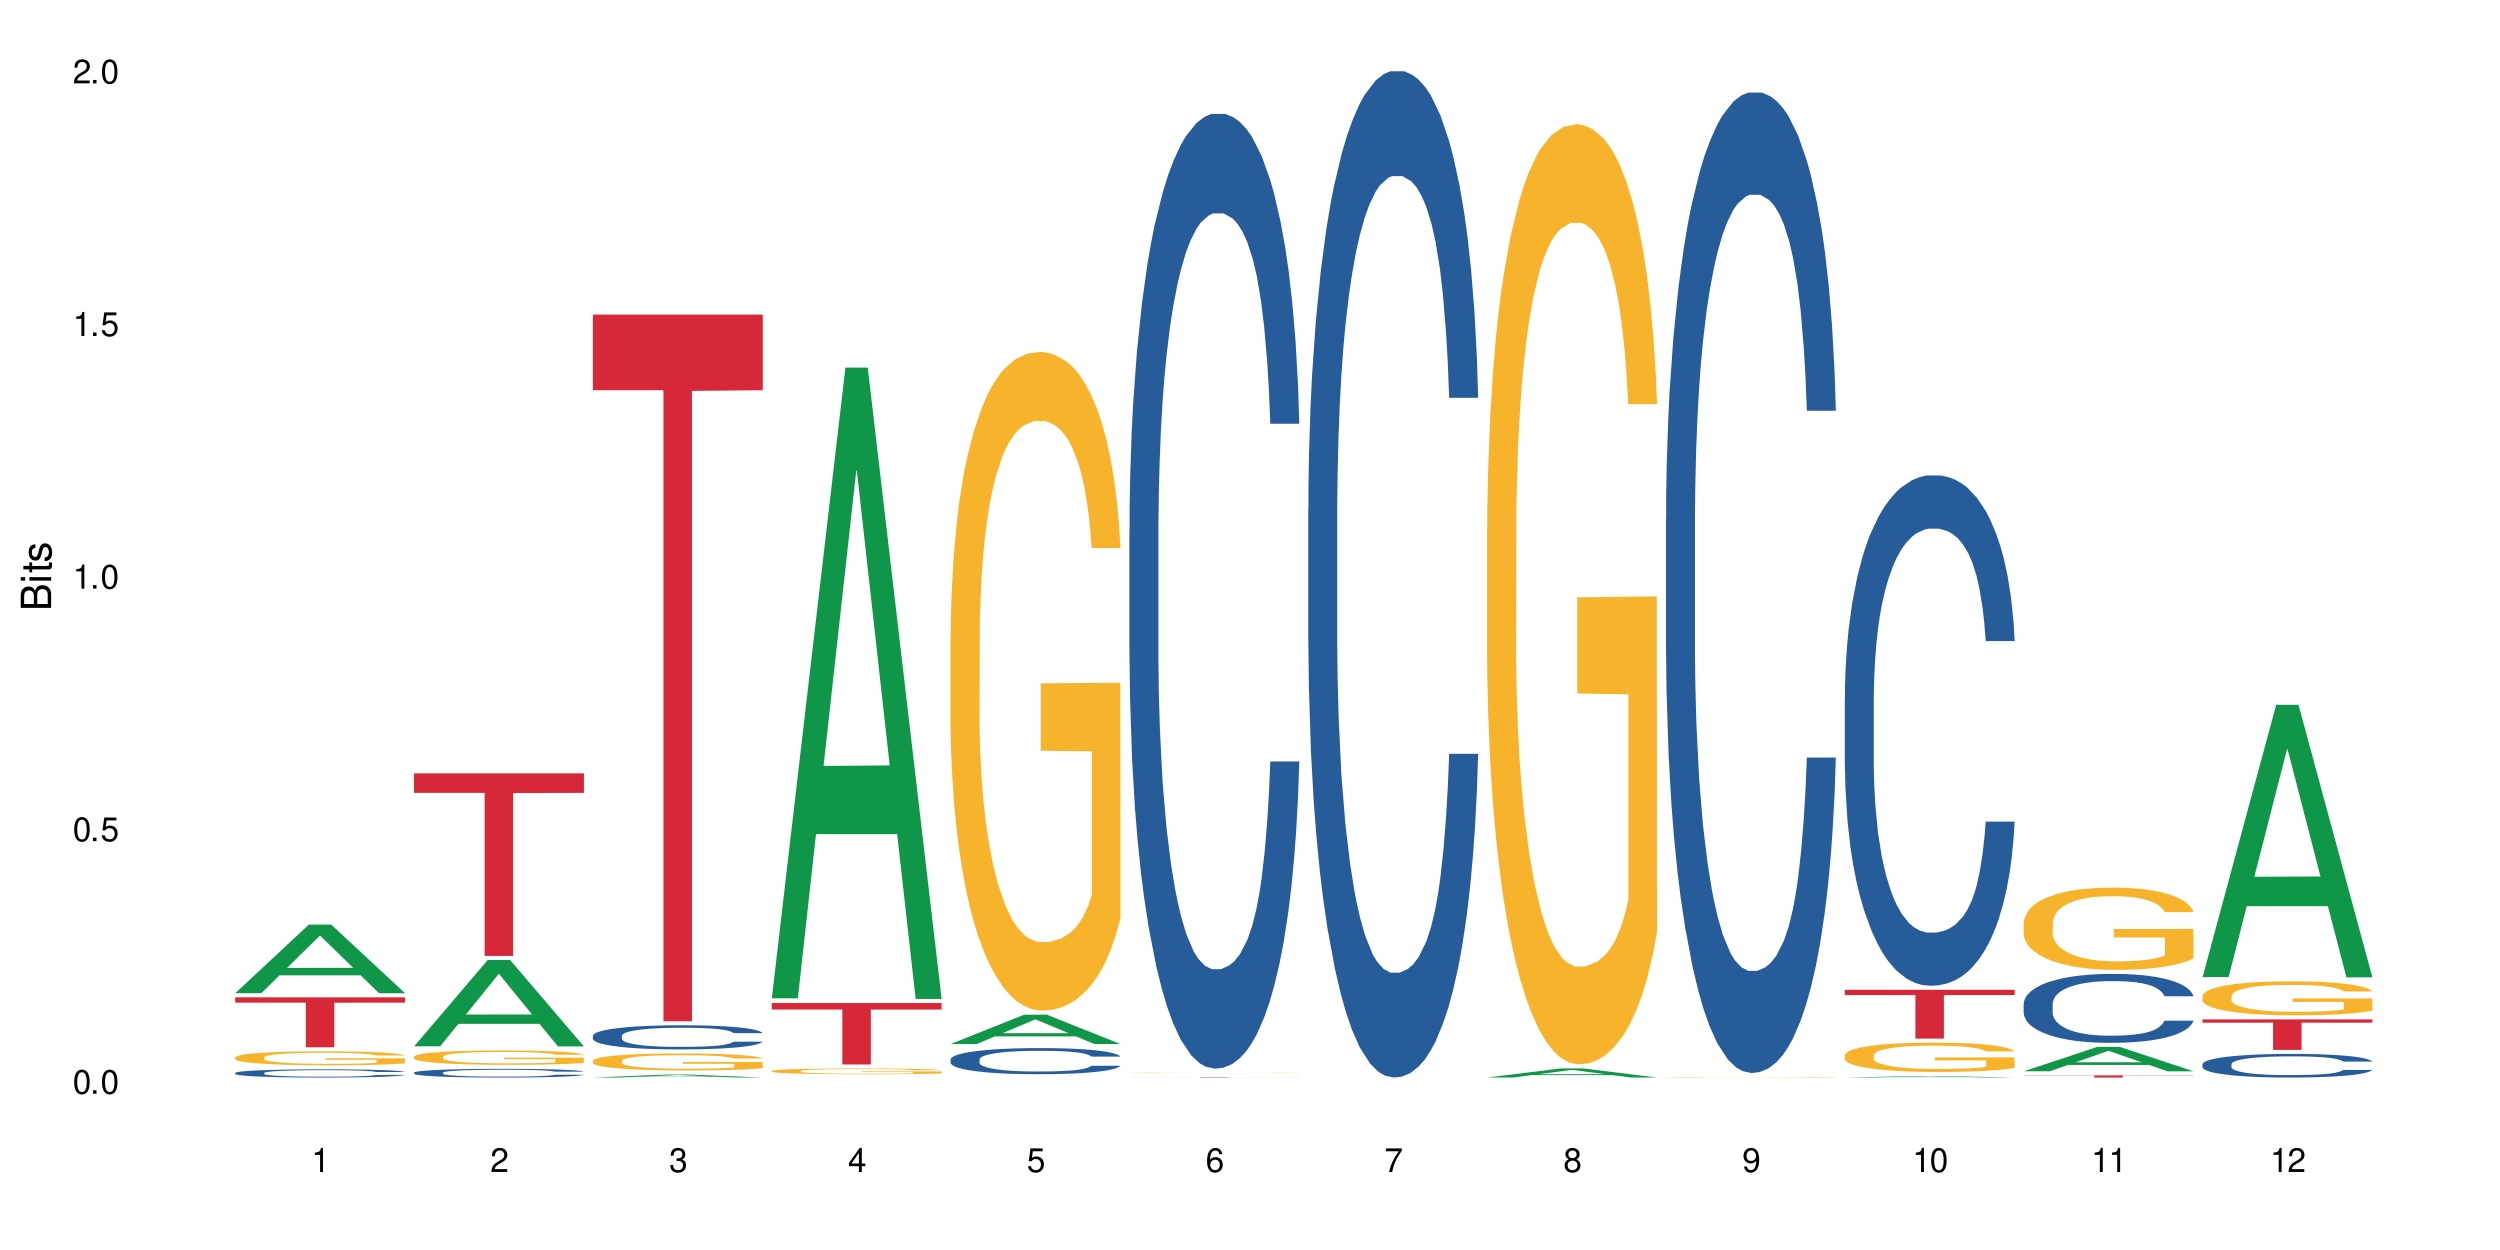 <?xml version="1.0" encoding="UTF-8"?>
<svg xmlns="http://www.w3.org/2000/svg" xmlns:xlink="http://www.w3.org/1999/xlink" width="720" height="360" viewBox="0 0 720 360">
<defs>
<g>
<g id="glyph-0-0">
</g>
<g id="glyph-0-1">
<path d="M 2.641 -6.938 C 2 -6.938 1.422 -6.656 1.078 -6.172 C 0.641 -5.562 0.406 -4.641 0.406 -3.359 C 0.406 -1.016 1.188 0.219 2.641 0.219 C 4.078 0.219 4.859 -1.016 4.859 -3.297 C 4.859 -4.641 4.656 -5.547 4.203 -6.172 C 3.844 -6.656 3.281 -6.938 2.641 -6.938 Z M 2.641 -6.188 C 3.547 -6.188 4 -5.25 4 -3.375 C 4 -1.406 3.562 -0.484 2.625 -0.484 C 1.734 -0.484 1.281 -1.438 1.281 -3.344 C 1.281 -5.25 1.734 -6.188 2.641 -6.188 Z M 2.641 -6.188 "/>
</g>
<g id="glyph-0-2">
<path d="M 1.828 -1 L 0.828 -1 L 0.828 0 L 1.828 0 Z M 1.828 -1 "/>
</g>
<g id="glyph-0-3">
<path d="M 4.562 -6.797 L 1.062 -6.797 L 0.547 -3.094 L 1.328 -3.094 C 1.719 -3.562 2.047 -3.734 2.578 -3.734 C 3.484 -3.734 4.062 -3.109 4.062 -2.094 C 4.062 -1.125 3.484 -0.531 2.578 -0.531 C 1.828 -0.531 1.375 -0.906 1.188 -1.672 L 0.328 -1.672 C 0.453 -1.109 0.547 -0.844 0.75 -0.594 C 1.125 -0.078 1.828 0.219 2.594 0.219 C 3.969 0.219 4.922 -0.781 4.922 -2.219 C 4.922 -3.562 4.031 -4.484 2.719 -4.484 C 2.25 -4.484 1.859 -4.359 1.469 -4.062 L 1.734 -5.969 L 4.562 -5.969 Z M 4.562 -6.797 "/>
</g>
<g id="glyph-0-4">
<path d="M 2.484 -4.938 L 2.484 0 L 3.328 0 L 3.328 -6.938 L 2.766 -6.938 C 2.469 -5.875 2.281 -5.734 0.984 -5.562 L 0.984 -4.938 Z M 2.484 -4.938 "/>
</g>
<g id="glyph-0-5">
<path d="M 4.859 -0.828 L 1.281 -0.828 C 1.359 -1.406 1.672 -1.781 2.5 -2.281 L 3.469 -2.828 C 4.406 -3.344 4.906 -4.062 4.906 -4.906 C 4.906 -5.484 4.672 -6.031 4.266 -6.406 C 3.859 -6.766 3.375 -6.938 2.719 -6.938 C 1.859 -6.938 1.219 -6.625 0.844 -6.031 C 0.609 -5.672 0.5 -5.234 0.484 -4.531 L 1.328 -4.531 C 1.359 -5.016 1.406 -5.281 1.531 -5.516 C 1.75 -5.938 2.188 -6.203 2.703 -6.203 C 3.469 -6.203 4.031 -5.641 4.031 -4.891 C 4.031 -4.344 3.719 -3.859 3.125 -3.516 L 2.234 -3 C 0.812 -2.172 0.406 -1.531 0.328 -0.016 L 4.859 -0.016 Z M 4.859 -0.828 "/>
</g>
<g id="glyph-0-6">
<path d="M 2.125 -3.188 L 2.578 -3.188 C 3.5 -3.188 3.984 -2.766 3.984 -1.922 C 3.984 -1.062 3.469 -0.531 2.594 -0.531 C 1.656 -0.531 1.203 -1 1.156 -2.016 L 0.312 -2.016 C 0.344 -1.453 0.438 -1.094 0.609 -0.781 C 0.953 -0.109 1.625 0.219 2.547 0.219 C 3.953 0.219 4.859 -0.625 4.859 -1.938 C 4.859 -2.828 4.516 -3.297 3.703 -3.594 C 4.344 -3.844 4.656 -4.328 4.656 -5.031 C 4.656 -6.219 3.875 -6.938 2.578 -6.938 C 1.203 -6.938 0.484 -6.172 0.453 -4.703 L 1.297 -4.703 C 1.312 -5.125 1.344 -5.359 1.453 -5.578 C 1.641 -5.969 2.062 -6.203 2.594 -6.203 C 3.344 -6.203 3.797 -5.75 3.797 -5 C 3.797 -4.516 3.609 -4.219 3.25 -4.047 C 3.016 -3.953 2.703 -3.922 2.125 -3.906 Z M 2.125 -3.188 "/>
</g>
<g id="glyph-0-7">
<path d="M 3.141 -1.672 L 3.141 0 L 3.984 0 L 3.984 -1.672 L 4.984 -1.672 L 4.984 -2.438 L 3.984 -2.438 L 3.984 -6.938 L 3.359 -6.938 L 0.266 -2.578 L 0.266 -1.672 Z M 3.141 -2.438 L 1 -2.438 L 3.141 -5.5 Z M 3.141 -2.438 "/>
</g>
<g id="glyph-0-8">
<path d="M 4.781 -5.125 C 4.609 -6.266 3.891 -6.938 2.844 -6.938 C 2.094 -6.938 1.422 -6.578 1.031 -5.953 C 0.594 -5.266 0.406 -4.422 0.406 -3.172 C 0.406 -2 0.578 -1.25 0.984 -0.641 C 1.359 -0.078 1.953 0.219 2.703 0.219 C 3.984 0.219 4.922 -0.75 4.922 -2.094 C 4.922 -3.375 4.062 -4.281 2.844 -4.281 C 2.172 -4.281 1.641 -4.031 1.281 -3.516 C 1.281 -5.234 1.828 -6.188 2.797 -6.188 C 3.391 -6.188 3.797 -5.797 3.938 -5.125 Z M 2.734 -3.531 C 3.547 -3.531 4.062 -2.953 4.062 -2.031 C 4.062 -1.156 3.484 -0.531 2.703 -0.531 C 1.922 -0.531 1.328 -1.188 1.328 -2.078 C 1.328 -2.938 1.906 -3.531 2.734 -3.531 Z M 2.734 -3.531 "/>
</g>
<g id="glyph-0-9">
<path d="M 4.984 -6.797 L 0.438 -6.797 L 0.438 -5.969 L 4.109 -5.969 C 2.5 -3.656 1.828 -2.234 1.328 0 L 2.219 0 C 2.594 -2.172 3.453 -4.047 4.984 -6.094 Z M 4.984 -6.797 "/>
</g>
<g id="glyph-0-10">
<path d="M 3.75 -3.656 C 4.469 -4.094 4.688 -4.438 4.688 -5.078 C 4.688 -6.172 3.844 -6.938 2.641 -6.938 C 1.438 -6.938 0.594 -6.172 0.594 -5.094 C 0.594 -4.438 0.812 -4.094 1.516 -3.656 C 0.734 -3.266 0.359 -2.703 0.359 -1.922 C 0.359 -0.656 1.281 0.219 2.641 0.219 C 3.984 0.219 4.922 -0.656 4.922 -1.922 C 4.922 -2.703 4.531 -3.266 3.75 -3.656 Z M 2.641 -6.188 C 3.359 -6.188 3.812 -5.75 3.812 -5.062 C 3.812 -4.406 3.344 -3.984 2.641 -3.984 C 1.922 -3.984 1.453 -4.406 1.453 -5.078 C 1.453 -5.75 1.922 -6.188 2.641 -6.188 Z M 2.641 -3.266 C 3.484 -3.266 4.062 -2.719 4.062 -1.906 C 4.062 -1.078 3.484 -0.531 2.625 -0.531 C 1.797 -0.531 1.219 -1.094 1.219 -1.906 C 1.219 -2.719 1.781 -3.266 2.641 -3.266 Z M 2.641 -3.266 "/>
</g>
<g id="glyph-0-11">
<path d="M 0.516 -1.578 C 0.672 -0.453 1.406 0.219 2.438 0.219 C 3.188 0.219 3.859 -0.141 4.266 -0.766 C 4.688 -1.453 4.891 -2.297 4.891 -3.547 C 4.891 -4.719 4.703 -5.453 4.312 -6.078 C 3.938 -6.641 3.344 -6.938 2.594 -6.938 C 1.297 -6.938 0.359 -5.969 0.359 -4.625 C 0.359 -3.344 1.234 -2.453 2.453 -2.453 C 3.094 -2.453 3.578 -2.672 4.016 -3.203 C 4 -1.484 3.469 -0.531 2.5 -0.531 C 1.906 -0.531 1.484 -0.906 1.359 -1.578 Z M 2.578 -6.203 C 3.375 -6.203 3.969 -5.531 3.969 -4.641 C 3.969 -3.797 3.391 -3.188 2.547 -3.188 C 1.734 -3.188 1.234 -3.766 1.234 -4.688 C 1.234 -5.562 1.797 -6.203 2.578 -6.203 Z M 2.578 -6.203 "/>
</g>
<g id="glyph-1-0">
</g>
<g id="glyph-1-1">
<path d="M 0 -0.953 L 0 -4.891 C 0 -5.719 -0.234 -6.344 -0.734 -6.797 C -1.188 -7.234 -1.812 -7.469 -2.5 -7.469 C -3.547 -7.469 -4.188 -7 -4.625 -5.875 C -4.984 -6.688 -5.625 -7.094 -6.531 -7.094 C -7.172 -7.094 -7.734 -6.859 -8.141 -6.391 C -8.562 -5.922 -8.75 -5.344 -8.75 -4.5 L -8.75 -0.953 Z M -4.984 -2.062 L -7.766 -2.062 L -7.766 -4.219 C -7.766 -4.844 -7.688 -5.203 -7.453 -5.5 C -7.219 -5.812 -6.859 -5.969 -6.375 -5.969 C -5.891 -5.969 -5.531 -5.812 -5.297 -5.5 C -5.062 -5.203 -4.984 -4.844 -4.984 -4.219 Z M -0.984 -2.062 L -4 -2.062 L -4 -4.781 C -4 -5.766 -3.438 -6.359 -2.484 -6.359 C -1.547 -6.359 -0.984 -5.766 -0.984 -4.781 Z M -0.984 -2.062 "/>
</g>
<g id="glyph-1-2">
<path d="M -6.281 -1.797 L -6.281 -0.797 L 0 -0.797 L 0 -1.797 Z M -8.75 -1.797 L -8.75 -0.797 L -7.484 -0.797 L -7.484 -1.797 Z M -8.75 -1.797 "/>
</g>
<g id="glyph-1-3">
<path d="M -6.281 -3.047 L -6.281 -2.016 L -8.016 -2.016 L -8.016 -1.016 L -6.281 -1.016 L -6.281 -0.172 L -5.469 -0.172 L -5.469 -1.016 L -0.719 -1.016 C -0.078 -1.016 0.281 -1.453 0.281 -2.234 C 0.281 -2.5 0.25 -2.719 0.188 -3.047 L -0.641 -3.047 C -0.609 -2.906 -0.594 -2.766 -0.594 -2.562 C -0.594 -2.141 -0.719 -2.016 -1.156 -2.016 L -5.469 -2.016 L -5.469 -3.047 Z M -6.281 -3.047 "/>
</g>
<g id="glyph-1-4">
<path d="M -4.531 -5.25 C -5.766 -5.25 -6.469 -4.422 -6.469 -2.969 C -6.469 -1.516 -5.719 -0.562 -4.547 -0.562 C -3.562 -0.562 -3.094 -1.062 -2.734 -2.562 L -2.516 -3.484 C -2.344 -4.188 -2.094 -4.469 -1.641 -4.469 C -1.047 -4.469 -0.641 -3.875 -0.641 -3 C -0.641 -2.453 -0.797 -2 -1.062 -1.75 C -1.25 -1.594 -1.422 -1.531 -1.875 -1.469 L -1.875 -0.406 C -0.422 -0.453 0.281 -1.266 0.281 -2.922 C 0.281 -4.5 -0.5 -5.516 -1.719 -5.516 C -2.656 -5.516 -3.172 -4.984 -3.469 -3.734 L -3.703 -2.766 C -3.891 -1.953 -4.156 -1.609 -4.594 -1.609 C -5.188 -1.609 -5.547 -2.125 -5.547 -2.938 C -5.547 -3.75 -5.203 -4.172 -4.531 -4.203 Z M -4.531 -5.25 "/>
</g>
</g>
</defs>
<rect x="-72" y="-36" width="864" height="432" fill="rgb(100%, 100%, 100%)" fill-opacity="1"/>
<path fill-rule="nonzero" fill="rgb(6.275%, 58.824%, 28.235%)" fill-opacity="1" d="M 67.73 286.043 L 67.785 286.027 L 88.957 266.277 L 95.387 266.277 L 116.664 286.062 L 109.188 286.062 L 103.855 280.898 L 80.488 280.898 L 75.258 286.043 L 67.73 286.043 L 82.734 278.762 L 101.711 278.742 L 92.25 269.508 L 92.145 269.488 L 92.039 269.547 L 82.684 278.742 L 82.734 278.762 Z M 67.73 286.043 "/>
<path fill-rule="nonzero" fill="rgb(14.51%, 36.078%, 60%)" fill-opacity="1" d="M 67.73 308.996 L 67.789 308.996 L 67.789 308.945 L 67.969 308.863 L 68.387 308.758 L 68.805 308.688 L 69.879 308.559 L 71.371 308.438 L 72.922 308.34 L 74.055 308.285 L 75.07 308.242 L 77.398 308.164 L 78.891 308.121 L 80.5 308.086 L 82.469 308.047 L 83.902 308.027 L 87.125 307.992 L 89.512 307.977 L 91.363 307.969 L 95.359 307.969 L 97.746 307.98 L 99.477 307.988 L 101.387 308.008 L 102.996 308.027 L 105.801 308.074 L 108.309 308.133 L 109.441 308.168 L 111.234 308.234 L 112.605 308.301 L 113.559 308.355 L 114.633 308.438 L 115.59 308.535 L 116.305 308.645 L 116.664 308.738 L 108.309 308.738 L 107.891 308.648 L 107.414 308.582 L 106.52 308.496 L 105.625 308.434 L 104.371 308.371 L 103.238 308.328 L 101.684 308.289 L 100.312 308.262 L 98.879 308.242 L 97.508 308.23 L 94.883 308.215 L 91.84 308.215 L 90.707 308.219 L 88.379 308.238 L 87.125 308.254 L 85.336 308.281 L 84.082 308.312 L 82.59 308.355 L 81.574 308.391 L 80.32 308.445 L 79.426 308.496 L 78.414 308.566 L 77.816 308.621 L 77.277 308.684 L 76.801 308.754 L 76.441 308.828 L 76.203 308.91 L 76.086 308.988 L 76.086 309.32 L 76.203 309.398 L 76.504 309.492 L 77.277 309.621 L 78.414 309.738 L 79.727 309.828 L 80.977 309.891 L 81.695 309.922 L 82.648 309.957 L 84.141 310 L 86.289 310.043 L 87.543 310.059 L 89.453 310.078 L 91.422 310.086 L 94.047 310.086 L 96.375 310.078 L 97.926 310.066 L 99.535 310.051 L 101.746 310.012 L 103.117 309.977 L 104.312 309.938 L 105.207 309.895 L 105.801 309.863 L 106.699 309.793 L 107.414 309.723 L 107.949 309.645 L 108.309 309.574 L 116.664 309.574 L 116.305 309.66 L 115.77 309.742 L 115.23 309.805 L 114.395 309.883 L 113.441 309.949 L 112.066 310.023 L 110.934 310.074 L 109.441 310.129 L 108.07 310.168 L 106.578 310.203 L 104.371 310.25 L 102.938 310.27 L 101.387 310.289 L 99.535 310.305 L 97.211 310.32 L 94.703 310.332 L 92.375 310.332 L 89.871 310.328 L 88.02 310.32 L 85.574 310.301 L 82.531 310.262 L 80.32 310.219 L 78.59 310.18 L 77.102 310.137 L 75.43 310.078 L 73.281 309.984 L 71.969 309.91 L 71.074 309.848 L 70.059 309.766 L 69.344 309.688 L 68.508 309.566 L 67.91 309.414 L 67.73 309.297 Z M 67.73 308.996 "/>
<path fill-rule="nonzero" fill="rgb(96.863%, 70.196%, 16.863%)" fill-opacity="1" d="M 67.73 304.508 L 67.789 304.504 L 67.789 304.43 L 68.031 304.266 L 68.625 304.035 L 69.402 303.848 L 70.238 303.703 L 70.773 303.625 L 71.668 303.516 L 72.445 303.434 L 74.414 303.27 L 76.922 303.113 L 78.293 303.047 L 79.844 302.984 L 82.051 302.918 L 83.066 302.891 L 86.172 302.832 L 89.691 302.797 L 93.57 302.785 L 95.359 302.789 L 97.805 302.801 L 101.148 302.844 L 103.059 302.879 L 104.551 302.918 L 106.102 302.965 L 108.012 303.039 L 109.801 303.125 L 111.234 303.215 L 112.664 303.324 L 113.859 303.441 L 114.871 303.57 L 115.77 303.723 L 116.305 303.852 L 116.664 303.98 L 108.367 303.98 L 107.891 303.852 L 107.355 303.754 L 106.461 303.633 L 105.562 303.543 L 104.668 303.477 L 102.996 303.379 L 101.566 303.32 L 99.777 303.27 L 98.047 303.234 L 96.074 303.215 L 94.883 303.207 L 91.719 303.207 L 88.855 303.23 L 87.184 303.262 L 85.992 303.289 L 84.32 303.348 L 83.305 303.391 L 82.707 303.418 L 80.918 303.535 L 79.727 303.637 L 79.07 303.707 L 78.234 303.816 L 77.637 303.914 L 76.98 304.062 L 76.621 304.172 L 76.145 304.422 L 76.086 305.082 L 76.266 305.223 L 76.621 305.375 L 77.102 305.504 L 77.816 305.645 L 78.531 305.75 L 79.785 305.895 L 80.859 305.992 L 81.695 306.055 L 83.305 306.152 L 83.961 306.184 L 85.512 306.25 L 87.125 306.305 L 89.094 306.348 L 90.586 306.367 L 92.973 306.387 L 96.016 306.387 L 99.598 306.367 L 101.863 306.336 L 103.414 306.305 L 104.43 306.281 L 105.684 306.242 L 106.578 306.203 L 107.414 306.164 L 108.43 306.102 L 108.43 305.223 L 93.688 305.219 L 93.688 304.809 L 116.602 304.805 L 116.664 306.242 L 115.41 306.34 L 113.859 306.434 L 112.367 306.508 L 110.816 306.57 L 108.605 306.641 L 106.816 306.684 L 104.07 306.734 L 101.566 306.77 L 98.941 306.793 L 96.613 306.801 L 93.867 306.805 L 91.422 306.797 L 88.797 306.777 L 86.707 306.746 L 84.797 306.711 L 82.887 306.664 L 80.5 306.586 L 78.949 306.523 L 77.34 306.445 L 75.727 306.355 L 74.297 306.254 L 73.34 306.18 L 72.387 306.09 L 71.371 305.98 L 70.418 305.855 L 69.699 305.742 L 69.043 305.613 L 68.566 305.492 L 68.09 305.324 L 67.852 305.195 L 67.73 305.078 Z M 67.73 304.508 "/>
<path fill-rule="nonzero" fill="rgb(83.922%, 15.686%, 22.353%)" fill-opacity="1" d="M 67.73 287.227 L 116.664 287.227 L 116.664 288.766 L 96.27 288.781 L 96.27 301.621 L 88.066 301.621 L 88.066 288.793 L 87.945 288.766 L 67.73 288.766 Z M 67.73 287.227 "/>
<path fill-rule="nonzero" fill="rgb(6.275%, 58.824%, 28.235%)" fill-opacity="1" d="M 119.238 301.352 L 119.289 301.328 L 140.465 276.473 L 146.895 276.473 L 168.172 301.371 L 160.695 301.371 L 155.363 294.875 L 131.996 294.875 L 126.766 301.352 L 119.238 301.352 L 134.242 292.184 L 153.219 292.16 L 143.758 280.543 L 143.652 280.52 L 143.547 280.59 L 134.191 292.16 L 134.242 292.184 Z M 119.238 301.352 "/>
<path fill-rule="nonzero" fill="rgb(14.51%, 36.078%, 60%)" fill-opacity="1" d="M 119.238 308.918 L 119.297 308.918 L 119.297 308.863 L 119.477 308.773 L 119.895 308.664 L 120.312 308.59 L 121.387 308.457 L 122.879 308.324 L 124.43 308.223 L 125.562 308.164 L 126.578 308.121 L 128.906 308.035 L 130.398 307.992 L 132.008 307.953 L 133.977 307.914 L 135.41 307.891 L 138.633 307.855 L 141.02 307.84 L 142.871 307.832 L 146.867 307.832 L 149.254 307.84 L 150.984 307.852 L 152.895 307.871 L 154.504 307.891 L 157.309 307.941 L 159.816 308.004 L 160.949 308.043 L 162.742 308.113 L 164.113 308.18 L 165.066 308.242 L 166.141 308.324 L 167.098 308.43 L 167.812 308.543 L 168.172 308.645 L 159.816 308.645 L 159.398 308.551 L 158.922 308.48 L 158.027 308.387 L 157.133 308.32 L 155.879 308.254 L 154.746 308.211 L 153.191 308.168 L 151.82 308.141 L 150.387 308.121 L 149.016 308.105 L 146.391 308.09 L 143.348 308.09 L 142.211 308.098 L 139.887 308.113 L 138.633 308.129 L 136.844 308.164 L 135.59 308.191 L 134.098 308.238 L 133.082 308.277 L 131.828 308.336 L 130.934 308.391 L 129.922 308.465 L 129.324 308.523 L 128.785 308.586 L 128.309 308.66 L 127.949 308.742 L 127.711 308.824 L 127.594 308.906 L 127.594 309.262 L 127.711 309.344 L 128.012 309.441 L 128.785 309.582 L 129.922 309.703 L 131.234 309.797 L 132.484 309.867 L 133.203 309.898 L 134.156 309.934 L 135.648 309.98 L 137.797 310.027 L 139.051 310.043 L 140.961 310.062 L 142.93 310.07 L 145.555 310.07 L 147.883 310.062 L 149.434 310.051 L 151.043 310.031 L 153.254 309.992 L 154.625 309.957 L 155.816 309.914 L 156.715 309.871 L 157.309 309.836 L 158.207 309.762 L 158.922 309.684 L 159.457 309.605 L 159.816 309.527 L 168.172 309.527 L 167.812 309.617 L 167.277 309.707 L 166.738 309.773 L 165.902 309.855 L 164.949 309.926 L 163.574 310.004 L 162.441 310.059 L 160.949 310.113 L 159.578 310.16 L 158.086 310.199 L 155.879 310.242 L 154.445 310.266 L 152.895 310.285 L 151.043 310.305 L 148.719 310.32 L 146.211 310.332 L 143.883 310.332 L 141.379 310.328 L 139.527 310.32 L 137.082 310.297 L 134.039 310.258 L 131.828 310.215 L 130.098 310.172 L 128.605 310.125 L 126.938 310.062 L 124.789 309.961 L 123.477 309.883 L 122.582 309.82 L 121.566 309.73 L 120.852 309.652 L 120.016 309.523 L 119.418 309.359 L 119.238 309.234 Z M 119.238 308.918 "/>
<path fill-rule="nonzero" fill="rgb(96.863%, 70.196%, 16.863%)" fill-opacity="1" d="M 119.238 304.305 L 119.297 304.301 L 119.297 304.227 L 119.535 304.059 L 120.133 303.824 L 120.91 303.629 L 121.746 303.48 L 122.281 303.402 L 123.176 303.289 L 123.953 303.203 L 125.922 303.035 L 128.43 302.875 L 129.801 302.809 L 131.352 302.746 L 133.559 302.672 L 134.574 302.645 L 137.676 302.586 L 141.199 302.547 L 145.078 302.535 L 146.867 302.539 L 149.312 302.555 L 152.656 302.598 L 154.566 302.637 L 156.059 302.672 L 157.609 302.723 L 159.52 302.797 L 161.309 302.887 L 162.742 302.977 L 164.172 303.09 L 165.367 303.211 L 166.379 303.344 L 167.277 303.504 L 167.812 303.633 L 168.172 303.766 L 159.875 303.766 L 159.398 303.633 L 158.863 303.531 L 157.965 303.41 L 157.07 303.316 L 156.176 303.246 L 154.504 303.148 L 153.074 303.086 L 151.281 303.035 L 149.551 303 L 147.582 302.977 L 146.391 302.969 L 143.227 302.969 L 140.363 302.996 L 138.691 303.027 L 137.5 303.059 L 135.828 303.113 L 134.812 303.16 L 134.215 303.188 L 132.426 303.305 L 131.234 303.41 L 130.578 303.484 L 129.742 303.598 L 129.145 303.699 L 128.488 303.848 L 128.129 303.961 L 127.652 304.219 L 127.594 304.898 L 127.773 305.043 L 128.129 305.195 L 128.605 305.332 L 129.324 305.477 L 130.039 305.586 L 131.293 305.73 L 132.367 305.828 L 133.203 305.895 L 134.812 305.996 L 135.469 306.031 L 137.02 306.098 L 138.633 306.152 L 140.602 306.195 L 142.094 306.219 L 144.48 306.238 L 147.523 306.238 L 151.105 306.215 L 153.371 306.184 L 154.922 306.152 L 155.938 306.129 L 157.191 306.086 L 158.086 306.047 L 158.922 306.008 L 159.938 305.941 L 159.938 305.043 L 145.195 305.039 L 145.195 304.617 L 168.109 304.613 L 168.172 306.086 L 166.918 306.188 L 165.367 306.285 L 163.875 306.363 L 162.324 306.426 L 160.113 306.496 L 158.324 306.543 L 155.578 306.594 L 153.074 306.629 L 150.449 306.652 L 148.121 306.664 L 145.375 306.668 L 142.93 306.66 L 140.305 306.637 L 138.215 306.605 L 136.305 306.57 L 134.395 306.52 L 132.008 306.441 L 130.457 306.375 L 128.848 306.297 L 127.234 306.203 L 125.801 306.102 L 124.848 306.023 L 123.895 305.934 L 122.879 305.82 L 121.926 305.691 L 121.207 305.574 L 120.551 305.441 L 120.074 305.316 L 119.598 305.148 L 119.359 305.012 L 119.238 304.895 Z M 119.238 304.305 "/>
<path fill-rule="nonzero" fill="rgb(83.922%, 15.686%, 22.353%)" fill-opacity="1" d="M 119.238 222.715 L 168.172 222.715 L 168.172 228.348 L 147.777 228.395 L 147.777 275.309 L 139.574 275.309 L 139.574 228.445 L 139.453 228.348 L 119.238 228.348 Z M 119.238 222.715 "/>
<path fill-rule="nonzero" fill="rgb(6.275%, 58.824%, 28.235%)" fill-opacity="1" d="M 170.746 310.332 L 170.797 310.332 L 191.973 309.469 L 198.402 309.469 L 219.68 310.332 L 212.203 310.332 L 206.871 310.105 L 183.504 310.105 L 178.273 310.332 L 170.746 310.332 L 185.75 310.016 L 204.727 310.012 L 195.266 309.609 L 195.16 309.609 L 195.055 309.613 L 185.699 310.012 L 185.75 310.016 Z M 170.746 310.332 "/>
<path fill-rule="nonzero" fill="rgb(14.51%, 36.078%, 60%)" fill-opacity="1" d="M 170.746 298.305 L 170.805 298.297 L 170.805 298.145 L 170.984 297.906 L 171.402 297.602 L 171.82 297.391 L 172.895 297.016 L 174.387 296.652 L 175.938 296.375 L 177.07 296.211 L 178.086 296.082 L 180.414 295.848 L 181.906 295.727 L 183.516 295.621 L 185.484 295.512 L 186.918 295.449 L 190.141 295.348 L 192.527 295.301 L 194.375 295.285 L 198.375 295.285 L 200.762 295.309 L 202.492 295.34 L 204.402 295.391 L 206.012 295.449 L 208.816 295.59 L 211.324 295.766 L 212.457 295.867 L 214.25 296.062 L 215.621 296.254 L 216.574 296.418 L 217.648 296.652 L 218.605 296.941 L 219.32 297.262 L 219.68 297.535 L 211.324 297.535 L 210.906 297.281 L 210.43 297.086 L 209.535 296.824 L 208.641 296.641 L 207.387 296.457 L 206.25 296.336 L 204.699 296.215 L 203.328 296.141 L 201.895 296.082 L 200.523 296.047 L 197.898 296.008 L 194.855 296.008 L 193.719 296.02 L 191.395 296.07 L 190.141 296.113 L 188.352 296.203 L 187.098 296.285 L 185.605 296.414 L 184.59 296.52 L 183.336 296.688 L 182.441 296.832 L 181.426 297.043 L 180.832 297.199 L 180.293 297.379 L 179.816 297.586 L 179.457 297.809 L 179.219 298.043 L 179.102 298.273 L 179.102 299.258 L 179.219 299.484 L 179.52 299.75 L 180.293 300.137 L 181.426 300.473 L 182.742 300.742 L 183.992 300.93 L 184.711 301.02 L 185.664 301.121 L 187.156 301.25 L 189.305 301.375 L 190.559 301.426 L 192.469 301.477 L 194.438 301.504 L 197.062 301.504 L 199.391 301.477 L 200.941 301.445 L 202.551 301.395 L 204.762 301.285 L 206.133 301.184 L 207.324 301.066 L 208.223 300.945 L 208.816 300.844 L 209.711 300.645 L 210.43 300.43 L 210.965 300.207 L 211.324 299.992 L 219.68 299.992 L 219.32 300.246 L 218.785 300.492 L 218.246 300.676 L 217.41 300.898 L 216.457 301.098 L 215.082 301.32 L 213.949 301.465 L 212.457 301.625 L 211.086 301.742 L 209.594 301.852 L 207.387 301.98 L 205.953 302.043 L 204.402 302.098 L 202.551 302.148 L 200.227 302.195 L 197.719 302.219 L 195.391 302.227 L 192.887 302.215 L 191.035 302.188 L 188.59 302.129 L 185.547 302.016 L 183.336 301.895 L 181.605 301.777 L 180.113 301.648 L 178.445 301.477 L 176.297 301.199 L 174.984 300.98 L 174.086 300.805 L 173.074 300.559 L 172.355 300.336 L 171.523 299.98 L 170.926 299.527 L 170.746 299.18 Z M 170.746 298.305 "/>
<path fill-rule="nonzero" fill="rgb(96.863%, 70.196%, 16.863%)" fill-opacity="1" d="M 170.746 305.496 L 170.805 305.492 L 170.805 305.402 L 171.043 305.199 L 171.641 304.922 L 172.418 304.691 L 173.254 304.512 L 173.789 304.418 L 174.684 304.285 L 175.461 304.184 L 177.43 303.984 L 179.938 303.793 L 181.309 303.715 L 182.859 303.637 L 185.066 303.551 L 186.082 303.52 L 189.184 303.449 L 192.707 303.402 L 196.586 303.391 L 198.375 303.395 L 200.82 303.414 L 204.164 303.461 L 206.074 303.508 L 207.566 303.551 L 209.117 303.609 L 211.027 303.699 L 212.816 303.809 L 214.25 303.914 L 215.68 304.051 L 216.875 304.195 L 217.887 304.352 L 218.785 304.539 L 219.32 304.695 L 219.68 304.852 L 211.383 304.852 L 210.906 304.695 L 210.371 304.574 L 209.473 304.426 L 208.578 304.32 L 207.684 304.234 L 206.012 304.117 L 204.582 304.047 L 202.789 303.984 L 201.059 303.941 L 199.09 303.914 L 197.898 303.906 L 194.734 303.906 L 191.871 303.938 L 190.199 303.973 L 189.008 304.008 L 187.336 304.078 L 186.32 304.129 L 185.723 304.168 L 183.934 304.305 L 182.742 304.43 L 182.086 304.516 L 181.25 304.652 L 180.652 304.773 L 179.996 304.953 L 179.637 305.086 L 179.16 305.391 L 179.102 306.199 L 179.281 306.371 L 179.637 306.555 L 180.113 306.715 L 180.832 306.887 L 181.547 307.016 L 182.801 307.191 L 183.875 307.309 L 184.711 307.387 L 186.32 307.508 L 186.977 307.547 L 188.527 307.629 L 190.141 307.691 L 192.109 307.746 L 193.602 307.773 L 195.988 307.793 L 199.031 307.793 L 202.613 307.766 L 204.879 307.73 L 206.43 307.695 L 207.445 307.664 L 208.699 307.613 L 209.594 307.57 L 210.43 307.52 L 211.445 307.445 L 211.445 306.371 L 196.703 306.367 L 196.703 305.863 L 219.617 305.859 L 219.68 307.613 L 218.426 307.734 L 216.875 307.852 L 215.383 307.941 L 213.832 308.02 L 211.621 308.105 L 209.832 308.156 L 207.086 308.219 L 204.582 308.262 L 201.957 308.289 L 199.629 308.301 L 196.883 308.305 L 194.438 308.297 L 191.812 308.27 L 189.723 308.234 L 187.812 308.188 L 185.902 308.129 L 183.516 308.035 L 181.965 307.961 L 180.355 307.867 L 178.742 307.754 L 177.309 307.633 L 176.355 307.539 L 175.402 307.43 L 174.387 307.297 L 173.43 307.145 L 172.715 307.004 L 172.059 306.848 L 171.582 306.699 L 171.105 306.496 L 170.867 306.336 L 170.746 306.195 Z M 170.746 305.496 "/>
<path fill-rule="nonzero" fill="rgb(83.922%, 15.686%, 22.353%)" fill-opacity="1" d="M 170.746 90.598 L 219.68 90.598 L 219.68 112.383 L 199.285 112.574 L 199.285 294.121 L 191.078 294.121 L 191.078 112.766 L 190.961 112.383 L 170.746 112.383 Z M 170.746 90.598 "/>
<path fill-rule="nonzero" fill="rgb(6.275%, 58.824%, 28.235%)" fill-opacity="1" d="M 222.254 287.523 L 222.305 287.355 L 243.48 105.875 L 249.91 105.875 L 271.188 287.695 L 263.711 287.695 L 258.379 240.234 L 235.008 240.234 L 229.781 287.523 L 222.254 287.523 L 237.258 220.602 L 256.234 220.43 L 246.773 135.578 L 246.668 135.41 L 246.562 135.922 L 237.207 220.43 L 237.258 220.602 Z M 222.254 287.523 "/>
<path fill-rule="nonzero" fill="rgb(96.863%, 70.196%, 16.863%)" fill-opacity="1" d="M 222.254 308.438 L 222.312 308.434 L 222.312 308.406 L 222.551 308.336 L 223.148 308.242 L 223.926 308.164 L 224.762 308.105 L 225.297 308.07 L 226.191 308.027 L 226.969 307.992 L 228.938 307.926 L 231.445 307.859 L 232.816 307.832 L 234.367 307.809 L 236.574 307.777 L 237.59 307.766 L 240.691 307.742 L 244.215 307.727 L 248.094 307.723 L 249.883 307.727 L 252.328 307.73 L 255.672 307.746 L 257.582 307.762 L 259.07 307.777 L 260.625 307.797 L 262.535 307.828 L 264.324 307.863 L 265.754 307.902 L 267.188 307.945 L 268.383 307.996 L 269.395 308.051 L 270.289 308.113 L 270.828 308.168 L 271.188 308.219 L 262.891 308.219 L 262.414 308.168 L 261.875 308.125 L 260.98 308.074 L 260.086 308.039 L 259.191 308.008 L 257.52 307.969 L 256.09 307.945 L 254.297 307.926 L 252.566 307.91 L 250.598 307.902 L 249.406 307.898 L 246.242 307.898 L 243.379 307.91 L 241.707 307.922 L 240.516 307.934 L 238.844 307.957 L 237.828 307.973 L 237.23 307.988 L 235.441 308.035 L 234.25 308.078 L 233.59 308.105 L 232.758 308.152 L 232.16 308.191 L 231.504 308.254 L 231.145 308.297 L 230.668 308.402 L 230.609 308.676 L 230.785 308.734 L 231.145 308.797 L 231.621 308.852 L 232.34 308.91 L 233.055 308.953 L 234.309 309.012 L 235.383 309.051 L 236.219 309.078 L 237.828 309.117 L 238.484 309.133 L 240.035 309.16 L 241.648 309.18 L 243.617 309.199 L 245.109 309.207 L 247.496 309.215 L 250.539 309.215 L 254.121 309.207 L 256.387 309.195 L 257.938 309.184 L 258.953 309.172 L 260.207 309.156 L 261.102 309.141 L 261.938 309.121 L 262.949 309.098 L 262.949 308.734 L 248.211 308.73 L 248.211 308.562 L 271.125 308.559 L 271.188 309.156 L 269.934 309.195 L 268.383 309.234 L 266.891 309.266 L 265.34 309.293 L 263.129 309.32 L 261.34 309.34 L 258.594 309.359 L 256.09 309.375 L 253.465 309.383 L 251.137 309.387 L 248.391 309.391 L 245.945 309.387 L 243.32 309.379 L 241.23 309.363 L 239.32 309.352 L 237.41 309.328 L 235.023 309.297 L 233.473 309.273 L 231.859 309.238 L 230.25 309.203 L 228.816 309.16 L 227.863 309.129 L 226.91 309.094 L 225.895 309.047 L 224.938 308.996 L 224.223 308.949 L 223.566 308.895 L 223.09 308.844 L 222.613 308.777 L 222.375 308.723 L 222.254 308.676 Z M 222.254 308.438 "/>
<path fill-rule="nonzero" fill="rgb(83.922%, 15.686%, 22.353%)" fill-opacity="1" d="M 222.254 288.859 L 271.188 288.859 L 271.188 290.754 L 250.793 290.77 L 250.793 306.559 L 242.586 306.559 L 242.586 290.785 L 242.469 290.754 L 222.254 290.754 Z M 222.254 288.859 "/>
<path fill-rule="nonzero" fill="rgb(6.275%, 58.824%, 28.235%)" fill-opacity="1" d="M 273.762 300.684 L 273.812 300.676 L 294.984 292.215 L 301.418 292.215 L 322.695 300.691 L 315.219 300.691 L 309.887 298.48 L 286.516 298.48 L 281.289 300.684 L 273.762 300.684 L 288.766 297.566 L 307.742 297.559 L 298.281 293.602 L 298.176 293.594 L 298.07 293.617 L 288.711 297.559 L 288.766 297.566 Z M 273.762 300.684 "/>
<path fill-rule="nonzero" fill="rgb(14.51%, 36.078%, 60%)" fill-opacity="1" d="M 273.762 305.125 L 273.82 305.117 L 273.82 304.953 L 274 304.691 L 274.418 304.363 L 274.836 304.137 L 275.91 303.73 L 277.402 303.34 L 278.953 303.039 L 280.086 302.859 L 281.102 302.723 L 283.43 302.469 L 284.922 302.336 L 286.531 302.219 L 288.5 302.105 L 289.934 302.035 L 293.156 301.926 L 295.543 301.879 L 297.391 301.855 L 301.391 301.855 L 303.777 301.883 L 305.508 301.918 L 307.418 301.973 L 309.027 302.035 L 311.832 302.188 L 314.34 302.379 L 315.473 302.488 L 317.262 302.699 L 318.637 302.906 L 319.59 303.086 L 320.664 303.34 L 321.621 303.648 L 322.336 304 L 322.695 304.293 L 314.34 304.293 L 313.922 304.02 L 313.445 303.805 L 312.551 303.523 L 311.652 303.324 L 310.402 303.125 L 309.266 302.996 L 307.715 302.867 L 306.344 302.785 L 304.91 302.723 L 303.539 302.68 L 300.914 302.641 L 297.871 302.641 L 296.734 302.652 L 294.41 302.707 L 293.156 302.758 L 291.363 302.852 L 290.113 302.941 L 288.621 303.078 L 287.605 303.195 L 286.352 303.375 L 285.457 303.531 L 284.441 303.758 L 283.848 303.93 L 283.309 304.121 L 282.832 304.348 L 282.473 304.59 L 282.234 304.844 L 282.117 305.09 L 282.117 306.156 L 282.234 306.402 L 282.535 306.691 L 283.309 307.109 L 284.441 307.473 L 285.754 307.762 L 287.008 307.969 L 287.727 308.062 L 288.68 308.172 L 290.172 308.312 L 292.32 308.449 L 293.574 308.504 L 295.484 308.559 L 297.453 308.586 L 300.078 308.586 L 302.406 308.559 L 303.957 308.523 L 305.566 308.469 L 307.773 308.352 L 309.148 308.242 L 310.34 308.113 L 311.234 307.98 L 311.832 307.871 L 312.727 307.66 L 313.445 307.426 L 313.98 307.184 L 314.34 306.953 L 322.695 306.953 L 322.336 307.227 L 321.797 307.492 L 321.262 307.691 L 320.426 307.934 L 319.473 308.145 L 318.098 308.387 L 316.965 308.543 L 315.473 308.715 L 314.102 308.848 L 312.609 308.965 L 310.402 309.102 L 308.969 309.168 L 307.418 309.23 L 305.566 309.285 L 303.238 309.336 L 300.734 309.363 L 298.406 309.367 L 295.898 309.355 L 294.051 309.328 L 291.605 309.266 L 288.559 309.141 L 286.352 309.012 L 284.621 308.883 L 283.129 308.742 L 281.461 308.559 L 279.312 308.258 L 278 308.023 L 277.102 307.832 L 276.09 307.562 L 275.371 307.32 L 274.535 306.938 L 273.941 306.449 L 273.762 306.074 Z M 273.762 305.125 "/>
<path fill-rule="nonzero" fill="rgb(96.863%, 70.196%, 16.863%)" fill-opacity="1" d="M 273.762 182.598 L 273.82 182.426 L 273.82 178.961 L 274.059 171.164 L 274.656 160.422 L 275.434 151.586 L 276.27 144.656 L 276.805 141.02 L 277.699 135.82 L 278.477 132.012 L 280.445 124.215 L 282.949 116.938 L 284.324 113.82 L 285.875 110.875 L 288.082 107.582 L 289.098 106.371 L 292.199 103.598 L 295.723 101.867 L 299.602 101.348 L 301.391 101.52 L 303.836 102.211 L 307.18 104.117 L 309.09 105.852 L 310.578 107.582 L 312.133 109.836 L 314.039 113.301 L 315.832 117.457 L 317.262 121.617 L 318.695 126.812 L 319.891 132.355 L 320.902 138.422 L 321.797 145.699 L 322.336 151.762 L 322.695 157.824 L 314.398 157.824 L 313.922 151.762 L 313.383 147.082 L 312.488 141.367 L 311.594 137.207 L 310.699 133.918 L 309.027 129.41 L 307.598 126.641 L 305.805 124.215 L 304.074 122.656 L 302.105 121.617 L 300.914 121.27 L 297.75 121.27 L 294.887 122.48 L 293.215 123.867 L 292.02 125.254 L 290.352 127.852 L 289.336 129.934 L 288.738 131.316 L 286.949 136.688 L 285.754 141.539 L 285.098 144.832 L 284.266 150.027 L 283.668 154.707 L 283.012 161.637 L 282.652 166.832 L 282.176 178.613 L 282.117 209.801 L 282.293 216.383 L 282.652 223.484 L 283.129 229.723 L 283.848 236.305 L 284.562 241.332 L 285.816 248.086 L 286.891 252.59 L 287.727 255.535 L 289.336 260.215 L 289.992 261.773 L 291.543 264.891 L 293.156 267.316 L 295.125 269.398 L 296.617 270.438 L 299.004 271.301 L 302.047 271.301 L 305.625 270.262 L 307.895 268.875 L 309.445 267.492 L 310.461 266.277 L 311.715 264.371 L 312.609 262.641 L 313.445 260.734 L 314.457 257.789 L 314.457 216.383 L 299.719 216.211 L 299.719 196.805 L 322.633 196.633 L 322.695 264.371 L 321.441 269.051 L 319.891 273.555 L 318.398 277.02 L 316.844 279.965 L 314.637 283.258 L 312.848 285.336 L 310.102 287.762 L 307.598 289.32 L 304.969 290.359 L 302.645 290.879 L 299.898 291.051 L 297.453 290.707 L 294.824 289.668 L 292.738 288.281 L 290.828 286.547 L 288.918 284.297 L 286.531 280.656 L 284.98 277.711 L 283.367 274.074 L 281.758 269.742 L 280.324 265.066 L 279.371 261.426 L 278.414 257.27 L 277.402 252.07 L 276.445 246.18 L 275.73 240.812 L 275.074 234.746 L 274.598 229.031 L 274.121 221.234 L 273.879 214.996 L 273.762 209.625 Z M 273.762 182.598 "/>
<path fill-rule="nonzero" fill="rgb(14.51%, 36.078%, 60%)" fill-opacity="1" d="M 325.27 152.449 L 325.328 152.195 L 325.328 146.164 L 325.508 136.613 L 325.926 124.551 L 326.344 116.254 L 327.418 101.426 L 328.91 87.102 L 330.461 76.043 L 331.594 69.508 L 332.609 64.48 L 334.938 55.18 L 336.43 50.406 L 338.039 46.133 L 340.008 41.859 L 341.441 39.348 L 344.664 35.324 L 347.051 33.566 L 348.898 32.812 L 352.898 32.812 L 355.285 33.816 L 357.016 35.074 L 358.926 37.086 L 360.535 39.348 L 363.34 44.875 L 365.848 51.914 L 366.98 55.934 L 368.77 63.727 L 370.145 71.266 L 371.098 77.801 L 372.172 87.102 L 373.129 98.41 L 373.844 111.23 L 374.199 122.035 L 365.848 122.035 L 365.43 111.984 L 364.953 104.191 L 364.055 93.887 L 363.16 86.598 L 361.91 79.309 L 360.773 74.535 L 359.223 69.758 L 357.852 66.742 L 356.418 64.48 L 355.047 62.973 L 352.422 61.465 L 349.379 61.465 L 348.242 61.965 L 345.914 63.977 L 344.664 65.738 L 342.871 69.254 L 341.621 72.523 L 340.129 77.551 L 339.113 81.824 L 337.859 88.355 L 336.965 94.137 L 335.949 102.434 L 335.355 108.715 L 334.816 115.754 L 334.34 124.047 L 333.98 132.844 L 333.742 142.145 L 333.625 151.191 L 333.625 190.148 L 333.742 199.199 L 334.039 209.754 L 334.816 225.086 L 335.949 238.406 L 337.262 248.961 L 338.516 256.504 L 339.234 260.02 L 340.188 264.043 L 341.68 269.07 L 343.828 274.098 L 345.082 276.105 L 346.988 278.117 L 348.961 279.125 L 351.586 279.125 L 353.914 278.117 L 355.465 276.859 L 357.074 274.852 L 359.281 270.578 L 360.656 266.555 L 361.848 261.781 L 362.742 257.004 L 363.34 252.984 L 364.234 245.191 L 364.953 236.648 L 365.488 227.852 L 365.848 219.305 L 374.199 219.305 L 373.844 229.359 L 373.305 239.16 L 372.77 246.449 L 371.934 255.246 L 370.98 263.039 L 369.605 271.836 L 368.473 277.613 L 366.98 283.898 L 365.609 288.676 L 364.117 292.945 L 361.91 297.973 L 360.477 300.488 L 358.926 302.75 L 357.074 304.758 L 354.746 306.52 L 352.242 307.523 L 349.914 307.777 L 347.406 307.273 L 345.559 306.27 L 343.109 304.004 L 340.066 299.48 L 337.859 294.707 L 336.129 289.93 L 334.637 284.902 L 332.965 278.117 L 330.82 267.059 L 329.504 258.512 L 328.609 251.477 L 327.598 241.672 L 326.879 232.875 L 326.043 218.801 L 325.449 200.957 L 325.27 187.133 Z M 325.27 152.449 "/>
<path fill-rule="nonzero" fill="rgb(96.863%, 70.196%, 16.863%)" fill-opacity="1" d="M 325.27 308.988 L 325.328 308.988 L 325.566 308.98 L 326.164 308.977 L 326.941 308.969 L 327.773 308.965 L 328.312 308.965 L 329.207 308.961 L 329.984 308.957 L 331.953 308.953 L 334.457 308.949 L 335.832 308.945 L 337.383 308.945 L 339.59 308.941 L 362.086 308.941 L 363.641 308.945 L 365.547 308.945 L 367.34 308.949 L 368.77 308.953 L 370.203 308.953 L 371.395 308.957 L 372.41 308.961 L 373.305 308.965 L 373.844 308.969 L 374.199 308.973 L 365.906 308.973 L 365.43 308.969 L 364.891 308.969 L 363.102 308.961 L 362.207 308.961 L 360.535 308.957 L 359.105 308.953 L 343.527 308.953 L 341.859 308.957 L 340.246 308.957 L 338.457 308.961 L 337.262 308.965 L 336.605 308.965 L 335.77 308.969 L 335.176 308.973 L 334.52 308.977 L 334.16 308.98 L 333.684 308.984 L 333.625 309.004 L 333.801 309.008 L 334.16 309.012 L 334.637 309.016 L 335.355 309.02 L 336.07 309.023 L 337.324 309.027 L 338.398 309.031 L 339.234 309.031 L 340.844 309.035 L 341.5 309.035 L 343.051 309.039 L 346.633 309.039 L 348.125 309.043 L 357.133 309.043 L 359.402 309.039 L 363.223 309.039 L 364.117 309.035 L 365.965 309.035 L 365.965 309.008 L 351.227 309.008 L 351.227 308.996 L 374.141 308.996 L 374.199 309.039 L 372.949 309.039 L 371.395 309.043 L 369.906 309.047 L 368.352 309.047 L 366.145 309.051 L 361.609 309.051 L 359.105 309.055 L 346.332 309.055 L 344.246 309.051 L 340.426 309.051 L 338.039 309.047 L 336.488 309.047 L 334.875 309.043 L 333.266 309.043 L 331.832 309.039 L 330.879 309.035 L 329.922 309.035 L 328.91 309.031 L 327.953 309.027 L 327.238 309.023 L 326.582 309.02 L 326.105 309.016 L 325.625 309.012 L 325.387 309.008 L 325.27 309.004 Z M 325.27 308.988 "/>
<path fill-rule="nonzero" fill="rgb(83.922%, 15.686%, 22.353%)" fill-opacity="1" d="M 325.27 310.219 L 374.199 310.219 L 374.199 310.23 L 353.809 310.23 L 353.809 310.332 L 345.602 310.332 L 345.602 310.23 L 325.27 310.23 Z M 325.27 310.219 "/>
<path fill-rule="nonzero" fill="rgb(14.51%, 36.078%, 60%)" fill-opacity="1" d="M 376.777 146.621 L 376.836 146.355 L 376.836 140 L 377.016 129.934 L 377.434 117.215 L 377.852 108.477 L 378.926 92.844 L 380.418 77.746 L 381.969 66.09 L 383.102 59.203 L 384.117 53.902 L 386.445 44.102 L 387.934 39.07 L 389.547 34.566 L 391.516 30.062 L 392.949 27.414 L 396.172 23.176 L 398.559 21.32 L 400.406 20.527 L 404.406 20.527 L 406.793 21.586 L 408.523 22.91 L 410.434 25.031 L 412.043 27.414 L 414.848 33.242 L 417.355 40.66 L 418.488 44.898 L 420.277 53.109 L 421.652 61.055 L 422.605 67.945 L 423.68 77.746 L 424.633 89.668 L 425.352 103.176 L 425.707 114.566 L 417.355 114.566 L 416.938 103.973 L 416.461 95.758 L 415.562 84.898 L 414.668 77.215 L 413.414 69.535 L 412.281 64.5 L 410.73 59.469 L 409.359 56.289 L 407.926 53.902 L 406.555 52.316 L 403.93 50.727 L 400.883 50.727 L 399.75 51.254 L 397.422 53.375 L 396.172 55.23 L 394.379 58.938 L 393.129 62.383 L 391.637 67.68 L 390.621 72.184 L 389.367 79.07 L 388.473 85.164 L 387.457 93.906 L 386.859 100.527 L 386.324 107.945 L 385.848 116.688 L 385.488 125.957 L 385.25 135.762 L 385.129 145.297 L 385.129 186.355 L 385.25 195.895 L 385.547 207.02 L 386.324 223.18 L 387.457 237.219 L 388.77 248.344 L 390.023 256.293 L 390.738 260 L 391.695 264.238 L 393.188 269.535 L 395.336 274.836 L 396.59 276.953 L 398.496 279.074 L 400.469 280.133 L 403.094 280.133 L 405.418 279.074 L 406.973 277.75 L 408.582 275.629 L 410.789 271.125 L 412.164 266.887 L 413.355 261.855 L 414.25 256.82 L 414.848 252.582 L 415.742 244.371 L 416.461 235.363 L 416.996 226.094 L 417.355 217.086 L 425.707 217.086 L 425.352 227.684 L 424.812 238.012 L 424.277 245.695 L 423.441 254.969 L 422.484 263.18 L 421.113 272.449 L 419.98 278.543 L 418.488 285.168 L 417.117 290.199 L 415.625 294.703 L 413.414 300 L 411.984 302.648 L 410.434 305.035 L 408.582 307.152 L 406.254 309.008 L 403.75 310.066 L 401.422 310.332 L 398.914 309.801 L 397.066 308.742 L 394.617 306.359 L 391.574 301.59 L 389.367 296.559 L 387.637 291.523 L 386.145 286.227 L 384.473 279.074 L 382.324 267.418 L 381.012 258.41 L 380.117 250.992 L 379.105 240.664 L 378.387 231.391 L 377.551 216.555 L 376.957 197.746 L 376.777 183.18 Z M 376.777 146.621 "/>
<path fill-rule="nonzero" fill="rgb(6.275%, 58.824%, 28.235%)" fill-opacity="1" d="M 428.285 310.328 L 428.336 310.328 L 449.508 307.703 L 455.938 307.703 L 477.215 310.332 L 469.742 310.332 L 464.406 309.645 L 441.039 309.645 L 435.812 310.328 L 428.285 310.328 L 443.289 309.363 L 462.266 309.359 L 452.801 308.133 L 452.699 308.129 L 452.594 308.137 L 443.234 309.359 L 443.289 309.363 Z M 428.285 310.328 "/>
<path fill-rule="nonzero" fill="rgb(96.863%, 70.196%, 16.863%)" fill-opacity="1" d="M 428.285 151.746 L 428.344 151.496 L 428.344 146.551 L 428.582 135.426 L 429.18 120.094 L 429.953 107.484 L 430.789 97.594 L 431.328 92.398 L 432.223 84.98 L 433 79.543 L 434.969 68.414 L 437.473 58.027 L 438.848 53.578 L 440.398 49.375 L 442.605 44.676 L 443.621 42.945 L 446.723 38.988 L 450.242 36.516 L 454.121 35.773 L 455.914 36.02 L 458.359 37.012 L 461.703 39.73 L 463.609 42.203 L 465.102 44.676 L 466.652 47.891 L 468.562 52.836 L 470.355 58.77 L 471.785 64.703 L 473.219 72.125 L 474.41 80.035 L 475.426 88.691 L 476.32 99.074 L 476.859 107.73 L 477.215 116.387 L 468.922 116.387 L 468.445 107.73 L 467.906 101.055 L 467.012 92.895 L 466.117 86.961 L 465.223 82.262 L 463.551 75.832 L 462.117 71.875 L 460.328 68.414 L 458.598 66.188 L 456.629 64.703 L 455.434 64.211 L 452.273 64.211 L 449.41 65.941 L 447.738 67.918 L 446.543 69.898 L 444.875 73.605 L 443.859 76.574 L 443.262 78.551 L 441.473 86.219 L 440.277 93.141 L 439.621 97.84 L 438.785 105.258 L 438.191 111.934 L 437.535 121.824 L 437.176 129.242 L 436.699 146.059 L 436.637 190.566 L 436.816 199.965 L 437.176 210.102 L 437.652 219.004 L 438.367 228.398 L 439.086 235.57 L 440.34 245.215 L 441.414 251.645 L 442.246 255.848 L 443.859 262.523 L 444.516 264.75 L 446.066 269.199 L 447.68 272.66 L 449.648 275.629 L 451.141 277.113 L 453.527 278.348 L 456.57 278.348 L 460.148 276.867 L 462.418 274.887 L 463.969 272.91 L 464.984 271.18 L 466.238 268.457 L 467.133 265.984 L 467.969 263.266 L 468.98 259.062 L 468.98 199.965 L 454.242 199.715 L 454.242 172.02 L 477.156 171.773 L 477.215 268.457 L 475.965 275.133 L 474.41 281.562 L 472.918 286.508 L 471.367 290.711 L 469.16 295.41 L 467.371 298.379 L 464.625 301.84 L 462.117 304.066 L 459.492 305.551 L 457.164 306.289 L 454.422 306.539 L 451.973 306.043 L 449.348 304.559 L 447.262 302.582 L 445.352 300.109 L 443.441 296.895 L 441.055 291.703 L 439.504 287.5 L 437.891 282.305 L 436.281 276.125 L 434.848 269.445 L 433.895 264.254 L 432.938 258.32 L 431.926 250.902 L 430.969 242.496 L 430.254 234.828 L 429.598 226.176 L 429.121 218.016 L 428.641 206.887 L 428.402 197.984 L 428.285 190.32 Z M 428.285 151.746 "/>
<path fill-rule="nonzero" fill="rgb(14.51%, 36.078%, 60%)" fill-opacity="1" d="M 479.793 149.523 L 479.852 149.266 L 479.852 143.07 L 480.031 133.266 L 480.449 120.875 L 480.867 112.359 L 481.941 97.129 L 483.434 82.418 L 484.984 71.062 L 486.117 64.352 L 487.133 59.191 L 489.457 49.641 L 490.949 44.738 L 492.562 40.352 L 494.531 35.961 L 495.965 33.383 L 499.184 29.25 L 501.574 27.445 L 503.422 26.672 L 507.422 26.672 L 509.809 27.703 L 511.539 28.992 L 513.449 31.059 L 515.059 33.383 L 517.863 39.059 L 520.371 46.285 L 521.504 50.414 L 523.293 58.418 L 524.668 66.16 L 525.621 72.871 L 526.695 82.418 L 527.648 94.035 L 528.367 107.195 L 528.723 118.293 L 520.371 118.293 L 519.953 107.969 L 519.473 99.969 L 518.578 89.387 L 517.684 81.902 L 516.43 74.418 L 515.297 69.516 L 513.746 64.609 L 512.375 61.512 L 510.941 59.191 L 509.57 57.641 L 506.941 56.094 L 503.898 56.094 L 502.766 56.609 L 500.438 58.676 L 499.184 60.48 L 497.395 64.094 L 496.141 67.449 L 494.648 72.613 L 493.637 77 L 492.383 83.711 L 491.488 89.645 L 490.473 98.164 L 489.875 104.617 L 489.34 111.844 L 488.863 120.359 L 488.504 129.391 L 488.266 138.941 L 488.145 148.234 L 488.145 188.238 L 488.266 197.527 L 488.562 208.371 L 489.34 224.113 L 490.473 237.793 L 491.785 248.633 L 493.039 256.375 L 493.754 259.988 L 494.711 264.117 L 496.203 269.281 L 498.352 274.441 L 499.602 276.508 L 501.512 278.57 L 503.48 279.602 L 506.109 279.602 L 508.434 278.57 L 509.988 277.281 L 511.598 275.215 L 513.805 270.828 L 515.18 266.699 L 516.371 261.793 L 517.266 256.891 L 517.863 252.762 L 518.758 244.762 L 519.473 235.984 L 520.012 226.953 L 520.371 218.176 L 528.723 218.176 L 528.367 228.5 L 527.828 238.566 L 527.293 246.051 L 526.457 255.086 L 525.5 263.086 L 524.129 272.117 L 522.996 278.055 L 521.504 284.508 L 520.133 289.41 L 518.641 293.797 L 516.43 298.961 L 515 301.543 L 513.449 303.863 L 511.598 305.93 L 509.27 307.734 L 506.766 308.77 L 504.438 309.027 L 501.93 308.508 L 500.082 307.477 L 497.633 305.156 L 494.59 300.508 L 492.383 295.605 L 490.652 290.703 L 489.16 285.539 L 487.488 278.57 L 485.34 267.215 L 484.027 258.438 L 483.133 251.211 L 482.117 241.148 L 481.402 232.113 L 480.566 217.66 L 479.969 199.336 L 479.793 185.141 Z M 479.793 149.523 "/>
<path fill-rule="nonzero" fill="rgb(96.863%, 70.196%, 16.863%)" fill-opacity="1" d="M 479.793 310.25 L 479.852 310.25 L 480.09 310.242 L 480.688 310.234 L 481.461 310.227 L 482.297 310.223 L 482.836 310.219 L 483.73 310.215 L 484.504 310.211 L 486.477 310.207 L 488.98 310.203 L 490.355 310.199 L 491.906 310.195 L 495.129 310.195 L 498.23 310.191 L 515.117 310.191 L 516.609 310.195 L 518.16 310.195 L 520.07 310.199 L 521.863 310.203 L 523.293 310.203 L 524.727 310.207 L 525.918 310.215 L 526.934 310.219 L 527.828 310.223 L 528.367 310.227 L 528.723 310.23 L 520.43 310.23 L 519.953 310.227 L 519.414 310.223 L 517.625 310.215 L 516.73 310.215 L 515.059 310.211 L 513.625 310.207 L 510.105 310.207 L 508.137 310.203 L 503.781 310.203 L 500.918 310.207 L 498.051 310.207 L 496.383 310.211 L 494.77 310.211 L 492.98 310.215 L 491.785 310.219 L 491.129 310.223 L 490.293 310.227 L 489.699 310.23 L 489.043 310.234 L 488.684 310.238 L 488.207 310.246 L 488.145 310.27 L 488.324 310.277 L 488.684 310.281 L 489.16 310.285 L 489.875 310.293 L 490.594 310.297 L 491.844 310.301 L 492.918 310.305 L 493.754 310.305 L 495.367 310.309 L 496.023 310.309 L 497.574 310.312 L 499.184 310.316 L 515.477 310.316 L 516.492 310.312 L 518.641 310.312 L 519.473 310.309 L 520.488 310.309 L 520.488 310.277 L 505.75 310.277 L 505.75 310.262 L 528.664 310.262 L 528.723 310.312 L 527.473 310.316 L 525.918 310.32 L 524.426 310.32 L 522.875 310.324 L 520.668 310.328 L 516.133 310.328 L 513.625 310.332 L 498.77 310.332 L 496.859 310.328 L 494.949 310.328 L 492.562 310.324 L 491.012 310.324 L 489.398 310.32 L 487.789 310.316 L 486.355 310.312 L 485.402 310.309 L 484.445 310.309 L 483.434 310.305 L 482.477 310.297 L 481.762 310.293 L 481.105 310.289 L 480.629 310.285 L 480.148 310.281 L 479.91 310.273 L 479.793 310.27 Z M 479.793 310.25 "/>
<path fill-rule="nonzero" fill="rgb(6.275%, 58.824%, 28.235%)" fill-opacity="1" d="M 531.301 310.332 L 531.352 310.332 L 552.523 309.895 L 558.953 309.895 L 580.23 310.332 L 572.754 310.332 L 567.422 310.219 L 544.055 310.219 L 538.828 310.332 L 531.301 310.332 L 546.305 310.172 L 565.281 310.172 L 555.816 309.965 L 555.715 309.965 L 555.609 309.969 L 546.25 310.172 L 546.305 310.172 Z M 531.301 310.332 "/>
<path fill-rule="nonzero" fill="rgb(14.51%, 36.078%, 60%)" fill-opacity="1" d="M 531.301 200.883 L 531.359 200.746 L 531.359 197.523 L 531.539 192.418 L 531.957 185.969 L 532.375 181.535 L 533.449 173.609 L 534.938 165.953 L 536.492 160.039 L 537.625 156.547 L 538.641 153.859 L 540.965 148.891 L 542.457 146.336 L 544.07 144.055 L 546.039 141.77 L 547.473 140.426 L 550.691 138.277 L 553.078 137.336 L 554.93 136.934 L 558.93 136.934 L 561.316 137.469 L 563.047 138.141 L 564.953 139.219 L 566.566 140.426 L 569.371 143.383 L 571.879 147.145 L 573.012 149.293 L 574.801 153.457 L 576.172 157.488 L 577.129 160.98 L 578.203 165.953 L 579.156 171.996 L 579.875 178.848 L 580.23 184.625 L 571.879 184.625 L 571.461 179.254 L 570.98 175.086 L 570.086 169.578 L 569.191 165.684 L 567.938 161.789 L 566.805 159.234 L 565.254 156.684 L 563.883 155.07 L 562.449 153.859 L 561.078 153.055 L 558.449 152.25 L 555.406 152.25 L 554.273 152.516 L 551.945 153.594 L 550.691 154.531 L 548.902 156.414 L 547.648 158.16 L 546.156 160.848 L 545.145 163.129 L 543.891 166.625 L 542.996 169.715 L 541.98 174.148 L 541.383 177.504 L 540.848 181.266 L 540.371 185.699 L 540.012 190.402 L 539.773 195.375 L 539.652 200.211 L 539.652 221.035 L 539.773 225.871 L 540.07 231.512 L 540.848 239.707 L 541.98 246.828 L 543.293 252.473 L 544.547 256.5 L 545.262 258.383 L 546.219 260.531 L 547.711 263.219 L 549.859 265.906 L 551.109 266.98 L 553.02 268.055 L 554.988 268.594 L 557.613 268.594 L 559.941 268.055 L 561.492 267.383 L 563.105 266.309 L 565.312 264.023 L 566.688 261.875 L 567.879 259.324 L 568.773 256.77 L 569.371 254.621 L 570.266 250.457 L 570.98 245.887 L 571.52 241.188 L 571.879 236.617 L 580.23 236.617 L 579.875 241.992 L 579.336 247.23 L 578.801 251.129 L 577.965 255.828 L 577.008 259.996 L 575.637 264.695 L 574.504 267.785 L 573.012 271.145 L 571.637 273.699 L 570.148 275.98 L 567.938 278.668 L 566.508 280.012 L 564.953 281.223 L 563.105 282.297 L 560.777 283.234 L 558.273 283.773 L 555.945 283.906 L 553.438 283.641 L 551.59 283.102 L 549.141 281.891 L 546.098 279.473 L 543.891 276.922 L 542.16 274.371 L 540.668 271.684 L 538.996 268.055 L 536.848 262.145 L 535.535 257.574 L 534.641 253.812 L 533.625 248.574 L 532.91 243.871 L 532.074 236.348 L 531.477 226.812 L 531.301 219.422 Z M 531.301 200.883 "/>
<path fill-rule="nonzero" fill="rgb(96.863%, 70.196%, 16.863%)" fill-opacity="1" d="M 531.301 303.902 L 531.359 303.895 L 531.359 303.742 L 531.598 303.395 L 532.195 302.914 L 532.969 302.523 L 533.805 302.215 L 534.344 302.051 L 535.238 301.82 L 536.012 301.652 L 537.984 301.305 L 540.488 300.98 L 541.863 300.84 L 543.414 300.711 L 545.621 300.562 L 546.637 300.508 L 549.738 300.387 L 553.258 300.309 L 557.137 300.285 L 558.93 300.293 L 561.375 300.324 L 564.715 300.41 L 566.625 300.488 L 568.117 300.562 L 569.668 300.664 L 571.578 300.816 L 573.367 301.004 L 574.801 301.188 L 576.234 301.418 L 577.426 301.668 L 578.441 301.938 L 579.336 302.262 L 579.875 302.531 L 580.23 302.801 L 571.938 302.801 L 571.461 302.531 L 570.922 302.32 L 570.027 302.066 L 569.133 301.883 L 568.238 301.734 L 566.566 301.535 L 565.133 301.41 L 563.344 301.305 L 561.613 301.234 L 559.645 301.188 L 558.449 301.172 L 555.289 301.172 L 552.422 301.227 L 550.754 301.289 L 549.559 301.352 L 547.887 301.465 L 546.875 301.559 L 546.277 301.621 L 544.488 301.859 L 543.293 302.074 L 542.637 302.223 L 541.801 302.453 L 541.203 302.66 L 540.547 302.969 L 540.191 303.199 L 539.715 303.727 L 539.652 305.113 L 539.832 305.406 L 540.191 305.723 L 540.668 306 L 541.383 306.293 L 542.102 306.516 L 543.352 306.816 L 544.426 307.02 L 545.262 307.148 L 546.875 307.359 L 547.531 307.426 L 549.082 307.566 L 550.691 307.676 L 552.664 307.766 L 554.152 307.812 L 556.543 307.852 L 559.586 307.852 L 563.164 307.805 L 565.434 307.742 L 566.984 307.684 L 568 307.629 L 569.25 307.543 L 570.148 307.465 L 570.98 307.383 L 571.996 307.25 L 571.996 305.406 L 557.258 305.398 L 557.258 304.535 L 580.172 304.527 L 580.23 307.543 L 578.977 307.75 L 577.426 307.953 L 575.934 308.105 L 574.383 308.238 L 572.176 308.383 L 570.387 308.477 L 567.641 308.586 L 565.133 308.652 L 562.508 308.699 L 560.18 308.723 L 557.438 308.73 L 554.988 308.715 L 552.363 308.668 L 550.277 308.609 L 548.367 308.531 L 546.457 308.43 L 544.07 308.27 L 542.52 308.137 L 540.906 307.977 L 539.297 307.781 L 537.863 307.574 L 536.91 307.414 L 535.953 307.227 L 534.938 306.996 L 533.984 306.734 L 533.27 306.496 L 532.613 306.223 L 532.133 305.969 L 531.656 305.621 L 531.418 305.344 L 531.301 305.105 Z M 531.301 303.902 "/>
<path fill-rule="nonzero" fill="rgb(83.922%, 15.686%, 22.353%)" fill-opacity="1" d="M 531.301 285.07 L 580.23 285.07 L 580.23 286.574 L 559.84 286.59 L 559.84 299.121 L 551.633 299.121 L 551.633 286.602 L 551.516 286.574 L 531.301 286.574 Z M 531.301 285.07 "/>
<path fill-rule="nonzero" fill="rgb(6.275%, 58.824%, 28.235%)" fill-opacity="1" d="M 582.809 308.531 L 582.859 308.527 L 604.031 301.504 L 610.461 301.504 L 631.738 308.539 L 624.262 308.539 L 618.93 306.703 L 595.562 306.703 L 590.336 308.531 L 582.809 308.531 L 597.812 305.941 L 616.789 305.938 L 607.324 302.652 L 607.219 302.645 L 607.117 302.668 L 597.758 305.938 L 597.812 305.941 Z M 582.809 308.531 "/>
<path fill-rule="nonzero" fill="rgb(14.51%, 36.078%, 60%)" fill-opacity="1" d="M 582.809 289.129 L 582.867 289.109 L 582.867 288.676 L 583.047 287.984 L 583.465 287.113 L 583.883 286.516 L 584.957 285.445 L 586.445 284.41 L 588 283.613 L 589.133 283.141 L 590.148 282.777 L 592.473 282.109 L 593.965 281.762 L 595.578 281.453 L 597.547 281.145 L 598.977 280.965 L 602.199 280.676 L 604.586 280.547 L 606.438 280.492 L 610.438 280.492 L 612.824 280.566 L 614.555 280.656 L 616.461 280.801 L 618.074 280.965 L 620.879 281.363 L 623.383 281.871 L 624.52 282.164 L 626.309 282.723 L 627.68 283.27 L 628.637 283.742 L 629.711 284.41 L 630.664 285.227 L 631.383 286.152 L 631.738 286.934 L 623.383 286.934 L 622.969 286.207 L 622.488 285.645 L 621.594 284.902 L 620.699 284.375 L 619.445 283.848 L 618.312 283.504 L 616.762 283.16 L 615.387 282.941 L 613.957 282.777 L 612.582 282.672 L 609.957 282.562 L 606.914 282.562 L 605.781 282.598 L 603.453 282.742 L 602.199 282.871 L 600.41 283.125 L 599.156 283.359 L 597.664 283.723 L 596.652 284.031 L 595.398 284.504 L 594.504 284.918 L 593.488 285.52 L 592.891 285.973 L 592.355 286.48 L 591.879 287.078 L 591.52 287.715 L 591.281 288.383 L 591.16 289.039 L 591.16 291.848 L 591.281 292.504 L 591.578 293.266 L 592.355 294.371 L 593.488 295.332 L 594.801 296.094 L 596.055 296.641 L 596.77 296.895 L 597.727 297.184 L 599.219 297.547 L 601.367 297.91 L 602.617 298.055 L 604.527 298.199 L 606.496 298.273 L 609.121 298.273 L 611.449 298.199 L 613 298.109 L 614.613 297.965 L 616.82 297.656 L 618.191 297.363 L 619.387 297.02 L 620.281 296.676 L 620.879 296.387 L 621.773 295.824 L 622.488 295.207 L 623.027 294.57 L 623.383 293.953 L 631.738 293.953 L 631.383 294.68 L 630.844 295.387 L 630.309 295.914 L 629.473 296.547 L 628.516 297.109 L 627.145 297.746 L 626.012 298.164 L 624.52 298.617 L 623.145 298.961 L 621.652 299.27 L 619.445 299.633 L 618.016 299.812 L 616.461 299.977 L 614.613 300.121 L 612.285 300.25 L 609.777 300.32 L 607.453 300.34 L 604.945 300.305 L 603.098 300.23 L 600.648 300.066 L 597.605 299.742 L 595.398 299.395 L 593.668 299.051 L 592.176 298.688 L 590.504 298.199 L 588.355 297.402 L 587.043 296.785 L 586.148 296.277 L 585.133 295.57 L 584.418 294.934 L 583.582 293.918 L 582.984 292.629 L 582.809 291.633 Z M 582.809 289.129 "/>
<path fill-rule="nonzero" fill="rgb(96.863%, 70.196%, 16.863%)" fill-opacity="1" d="M 582.809 265.785 L 582.867 265.766 L 582.867 265.332 L 583.105 264.359 L 583.703 263.016 L 584.477 261.914 L 585.312 261.047 L 585.852 260.594 L 586.746 259.945 L 587.52 259.469 L 589.492 258.496 L 591.996 257.586 L 593.367 257.195 L 594.922 256.828 L 597.129 256.418 L 598.145 256.266 L 601.246 255.922 L 604.766 255.703 L 608.645 255.641 L 610.438 255.66 L 612.883 255.746 L 616.223 255.984 L 618.133 256.203 L 619.625 256.418 L 621.176 256.699 L 623.086 257.133 L 624.875 257.652 L 626.309 258.172 L 627.742 258.82 L 628.934 259.512 L 629.949 260.27 L 630.844 261.18 L 631.383 261.934 L 631.738 262.691 L 623.445 262.691 L 622.969 261.934 L 622.43 261.352 L 621.535 260.637 L 620.641 260.117 L 619.746 259.707 L 618.074 259.145 L 616.641 258.797 L 614.852 258.496 L 613.121 258.301 L 611.152 258.172 L 609.957 258.129 L 606.797 258.129 L 603.93 258.277 L 602.262 258.453 L 601.066 258.625 L 599.395 258.949 L 598.383 259.211 L 597.785 259.383 L 595.996 260.055 L 594.801 260.66 L 594.145 261.07 L 593.309 261.719 L 592.711 262.305 L 592.055 263.168 L 591.699 263.816 L 591.223 265.289 L 591.16 269.184 L 591.34 270.004 L 591.699 270.891 L 592.176 271.672 L 592.891 272.492 L 593.609 273.121 L 594.859 273.965 L 595.934 274.527 L 596.77 274.895 L 598.383 275.477 L 599.039 275.672 L 600.59 276.062 L 602.199 276.367 L 604.168 276.625 L 605.66 276.754 L 608.047 276.863 L 611.094 276.863 L 614.672 276.734 L 616.941 276.559 L 618.492 276.387 L 619.508 276.234 L 620.758 275.996 L 621.652 275.781 L 622.488 275.543 L 623.504 275.176 L 623.504 270.004 L 608.766 269.984 L 608.766 267.559 L 631.68 267.539 L 631.738 275.996 L 630.484 276.582 L 628.934 277.145 L 627.441 277.578 L 625.891 277.945 L 623.684 278.355 L 621.895 278.617 L 619.148 278.918 L 616.641 279.113 L 614.016 279.242 L 611.688 279.309 L 608.945 279.328 L 606.496 279.285 L 603.871 279.156 L 601.781 278.984 L 599.875 278.766 L 597.965 278.484 L 595.578 278.031 L 594.027 277.664 L 592.414 277.211 L 590.805 276.668 L 589.371 276.086 L 588.418 275.629 L 587.461 275.109 L 586.445 274.461 L 585.492 273.727 L 584.777 273.055 L 584.121 272.297 L 583.641 271.586 L 583.164 270.609 L 582.926 269.832 L 582.809 269.16 Z M 582.809 265.785 "/>
<path fill-rule="nonzero" fill="rgb(83.922%, 15.686%, 22.353%)" fill-opacity="1" d="M 582.809 309.703 L 631.738 309.703 L 631.738 309.77 L 611.344 309.77 L 611.344 310.332 L 603.141 310.332 L 603.141 309.77 L 582.809 309.77 Z M 582.809 309.703 "/>
<path fill-rule="nonzero" fill="rgb(6.275%, 58.824%, 28.235%)" fill-opacity="1" d="M 634.312 281.391 L 634.367 281.316 L 655.539 202.988 L 661.969 202.988 L 683.246 281.465 L 675.77 281.465 L 670.438 260.98 L 647.07 260.98 L 641.844 281.391 L 634.312 281.391 L 649.316 252.504 L 668.297 252.434 L 658.832 215.812 L 658.727 215.738 L 658.625 215.957 L 649.266 252.434 L 649.316 252.504 Z M 634.312 281.391 "/>
<path fill-rule="nonzero" fill="rgb(14.51%, 36.078%, 60%)" fill-opacity="1" d="M 634.312 306.492 L 634.375 306.484 L 634.375 306.336 L 634.555 306.098 L 634.973 305.801 L 635.387 305.598 L 636.461 305.23 L 637.953 304.875 L 639.508 304.602 L 640.641 304.441 L 641.652 304.316 L 643.98 304.086 L 645.473 303.969 L 647.086 303.863 L 649.055 303.758 L 650.484 303.695 L 653.707 303.594 L 656.094 303.551 L 657.945 303.531 L 661.941 303.531 L 664.332 303.559 L 666.062 303.59 L 667.969 303.637 L 669.582 303.695 L 672.387 303.832 L 674.891 304.004 L 676.027 304.105 L 677.816 304.297 L 679.188 304.484 L 680.145 304.645 L 681.219 304.875 L 682.172 305.156 L 682.887 305.473 L 683.246 305.738 L 674.891 305.738 L 674.477 305.492 L 673.996 305.297 L 673.102 305.043 L 672.207 304.863 L 670.953 304.684 L 669.82 304.562 L 668.27 304.445 L 666.895 304.371 L 665.465 304.316 L 664.09 304.277 L 661.465 304.242 L 658.422 304.242 L 657.289 304.254 L 654.961 304.305 L 653.707 304.348 L 651.918 304.434 L 650.664 304.516 L 649.172 304.641 L 648.16 304.746 L 646.906 304.906 L 646.012 305.051 L 644.996 305.254 L 644.398 305.41 L 643.863 305.582 L 643.387 305.789 L 643.027 306.008 L 642.789 306.234 L 642.668 306.461 L 642.668 307.422 L 642.789 307.648 L 643.086 307.91 L 643.863 308.289 L 644.996 308.617 L 646.309 308.879 L 647.562 309.062 L 648.277 309.152 L 649.234 309.25 L 650.727 309.375 L 652.871 309.5 L 654.125 309.551 L 656.035 309.598 L 658.004 309.625 L 660.629 309.625 L 662.957 309.598 L 664.508 309.566 L 666.121 309.52 L 668.328 309.414 L 669.699 309.312 L 670.895 309.195 L 671.789 309.078 L 672.387 308.977 L 673.281 308.785 L 673.996 308.574 L 674.535 308.355 L 674.891 308.145 L 683.246 308.145 L 682.887 308.395 L 682.352 308.637 L 681.816 308.816 L 680.98 309.035 L 680.023 309.227 L 678.652 309.445 L 677.52 309.586 L 676.027 309.742 L 674.652 309.859 L 673.16 309.965 L 670.953 310.09 L 669.523 310.152 L 667.969 310.207 L 666.121 310.258 L 663.793 310.301 L 661.285 310.328 L 658.961 310.332 L 656.453 310.32 L 654.602 310.297 L 652.156 310.238 L 649.113 310.129 L 646.906 310.008 L 645.176 309.891 L 643.684 309.766 L 642.012 309.598 L 639.863 309.324 L 638.551 309.113 L 637.656 308.941 L 636.641 308.699 L 635.926 308.48 L 635.09 308.133 L 634.492 307.691 L 634.312 307.348 Z M 634.312 306.492 "/>
<path fill-rule="nonzero" fill="rgb(96.863%, 70.196%, 16.863%)" fill-opacity="1" d="M 634.312 286.82 L 634.375 286.809 L 634.375 286.633 L 634.613 286.23 L 635.211 285.676 L 635.984 285.219 L 636.82 284.863 L 637.359 284.676 L 638.254 284.406 L 639.027 284.211 L 640.996 283.809 L 643.504 283.434 L 644.875 283.27 L 646.43 283.117 L 648.637 282.949 L 649.652 282.887 L 652.754 282.742 L 656.273 282.656 L 660.152 282.629 L 661.941 282.637 L 664.391 282.672 L 667.73 282.77 L 669.641 282.859 L 671.133 282.949 L 672.684 283.066 L 674.594 283.246 L 676.383 283.457 L 677.816 283.672 L 679.25 283.941 L 680.441 284.227 L 681.457 284.539 L 682.352 284.914 L 682.887 285.227 L 683.246 285.543 L 674.953 285.543 L 674.477 285.227 L 673.938 284.988 L 673.043 284.691 L 672.148 284.477 L 671.254 284.309 L 669.582 284.074 L 668.148 283.934 L 666.359 283.809 L 664.629 283.727 L 662.66 283.672 L 661.465 283.656 L 658.305 283.656 L 655.438 283.719 L 653.77 283.789 L 652.574 283.859 L 650.902 283.996 L 649.891 284.102 L 649.293 284.172 L 647.504 284.449 L 646.309 284.699 L 645.652 284.871 L 644.816 285.141 L 644.219 285.379 L 643.562 285.738 L 643.207 286.004 L 642.727 286.613 L 642.668 288.223 L 642.848 288.562 L 643.207 288.93 L 643.684 289.25 L 644.398 289.59 L 645.117 289.848 L 646.367 290.199 L 647.441 290.43 L 648.277 290.582 L 649.891 290.824 L 650.547 290.902 L 652.098 291.062 L 653.707 291.191 L 655.676 291.297 L 657.168 291.352 L 659.555 291.395 L 662.602 291.395 L 666.18 291.34 L 668.449 291.27 L 670 291.199 L 671.012 291.137 L 672.266 291.039 L 673.16 290.949 L 673.996 290.852 L 675.012 290.699 L 675.012 288.562 L 660.273 288.555 L 660.273 287.551 L 683.188 287.543 L 683.246 291.039 L 681.992 291.277 L 680.441 291.512 L 678.949 291.691 L 677.398 291.844 L 675.191 292.012 L 673.402 292.117 L 670.656 292.242 L 668.148 292.324 L 665.523 292.379 L 663.195 292.406 L 660.453 292.414 L 658.004 292.395 L 655.379 292.344 L 653.289 292.27 L 651.383 292.18 L 649.473 292.066 L 647.086 291.879 L 645.531 291.727 L 643.922 291.539 L 642.312 291.316 L 640.879 291.074 L 639.922 290.887 L 638.969 290.672 L 637.953 290.402 L 637 290.098 L 636.285 289.82 L 635.629 289.508 L 635.148 289.215 L 634.672 288.812 L 634.434 288.492 L 634.312 288.215 Z M 634.312 286.82 "/>
<path fill-rule="nonzero" fill="rgb(83.922%, 15.686%, 22.353%)" fill-opacity="1" d="M 634.312 293.578 L 683.246 293.578 L 683.246 294.52 L 662.852 294.527 L 662.852 302.367 L 654.648 302.367 L 654.648 294.535 L 654.531 294.52 L 634.312 294.52 Z M 634.312 293.578 "/>
<g fill="rgb(0%, 0%, 0%)" fill-opacity="1">
<use xlink:href="#glyph-0-1" x="20.965" y="314.993"/>
<use xlink:href="#glyph-0-2" x="25.965" y="314.993"/>
<use xlink:href="#glyph-0-1" x="28.965" y="314.993"/>
</g>
<g fill="rgb(0%, 0%, 0%)" fill-opacity="1">
<use xlink:href="#glyph-0-1" x="20.965" y="242.251"/>
<use xlink:href="#glyph-0-2" x="25.965" y="242.251"/>
<use xlink:href="#glyph-0-3" x="28.965" y="242.251"/>
</g>
<g fill="rgb(0%, 0%, 0%)" fill-opacity="1">
<use xlink:href="#glyph-0-4" x="20.965" y="169.509"/>
<use xlink:href="#glyph-0-2" x="25.965" y="169.509"/>
<use xlink:href="#glyph-0-1" x="28.965" y="169.509"/>
</g>
<g fill="rgb(0%, 0%, 0%)" fill-opacity="1">
<use xlink:href="#glyph-0-4" x="20.965" y="96.767"/>
<use xlink:href="#glyph-0-2" x="25.965" y="96.767"/>
<use xlink:href="#glyph-0-3" x="28.965" y="96.767"/>
</g>
<g fill="rgb(0%, 0%, 0%)" fill-opacity="1">
<use xlink:href="#glyph-0-5" x="20.965" y="24.024"/>
<use xlink:href="#glyph-0-2" x="25.965" y="24.024"/>
<use xlink:href="#glyph-0-1" x="28.965" y="24.024"/>
</g>
<g fill="rgb(0%, 0%, 0%)" fill-opacity="1">
<use xlink:href="#glyph-0-4" x="89.695" y="337.532"/>
</g>
<g fill="rgb(0%, 0%, 0%)" fill-opacity="1">
<use xlink:href="#glyph-0-5" x="141.203" y="337.532"/>
</g>
<g fill="rgb(0%, 0%, 0%)" fill-opacity="1">
<use xlink:href="#glyph-0-6" x="192.711" y="337.532"/>
</g>
<g fill="rgb(0%, 0%, 0%)" fill-opacity="1">
<use xlink:href="#glyph-0-7" x="244.219" y="337.532"/>
</g>
<g fill="rgb(0%, 0%, 0%)" fill-opacity="1">
<use xlink:href="#glyph-0-3" x="295.727" y="337.532"/>
</g>
<g fill="rgb(0%, 0%, 0%)" fill-opacity="1">
<use xlink:href="#glyph-0-8" x="347.234" y="337.532"/>
</g>
<g fill="rgb(0%, 0%, 0%)" fill-opacity="1">
<use xlink:href="#glyph-0-9" x="398.742" y="337.532"/>
</g>
<g fill="rgb(0%, 0%, 0%)" fill-opacity="1">
<use xlink:href="#glyph-0-10" x="450.25" y="337.532"/>
</g>
<g fill="rgb(0%, 0%, 0%)" fill-opacity="1">
<use xlink:href="#glyph-0-11" x="501.758" y="337.532"/>
</g>
<g fill="rgb(0%, 0%, 0%)" fill-opacity="1">
<use xlink:href="#glyph-0-4" x="550.766" y="337.532"/>
<use xlink:href="#glyph-0-1" x="555.766" y="337.532"/>
</g>
<g fill="rgb(0%, 0%, 0%)" fill-opacity="1">
<use xlink:href="#glyph-0-4" x="602.273" y="337.532"/>
<use xlink:href="#glyph-0-4" x="607.273" y="337.532"/>
</g>
<g fill="rgb(0%, 0%, 0%)" fill-opacity="1">
<use xlink:href="#glyph-0-4" x="653.781" y="337.532"/>
<use xlink:href="#glyph-0-5" x="658.781" y="337.532"/>
</g>
<g fill="rgb(0%, 0%, 0%)" fill-opacity="1">
<use xlink:href="#glyph-1-1" x="14.725" y="176.012"/>
<use xlink:href="#glyph-1-2" x="14.725" y="168.012"/>
<use xlink:href="#glyph-1-3" x="14.725" y="165.012"/>
<use xlink:href="#glyph-1-4" x="14.725" y="162.012"/>
</g>
</svg>
